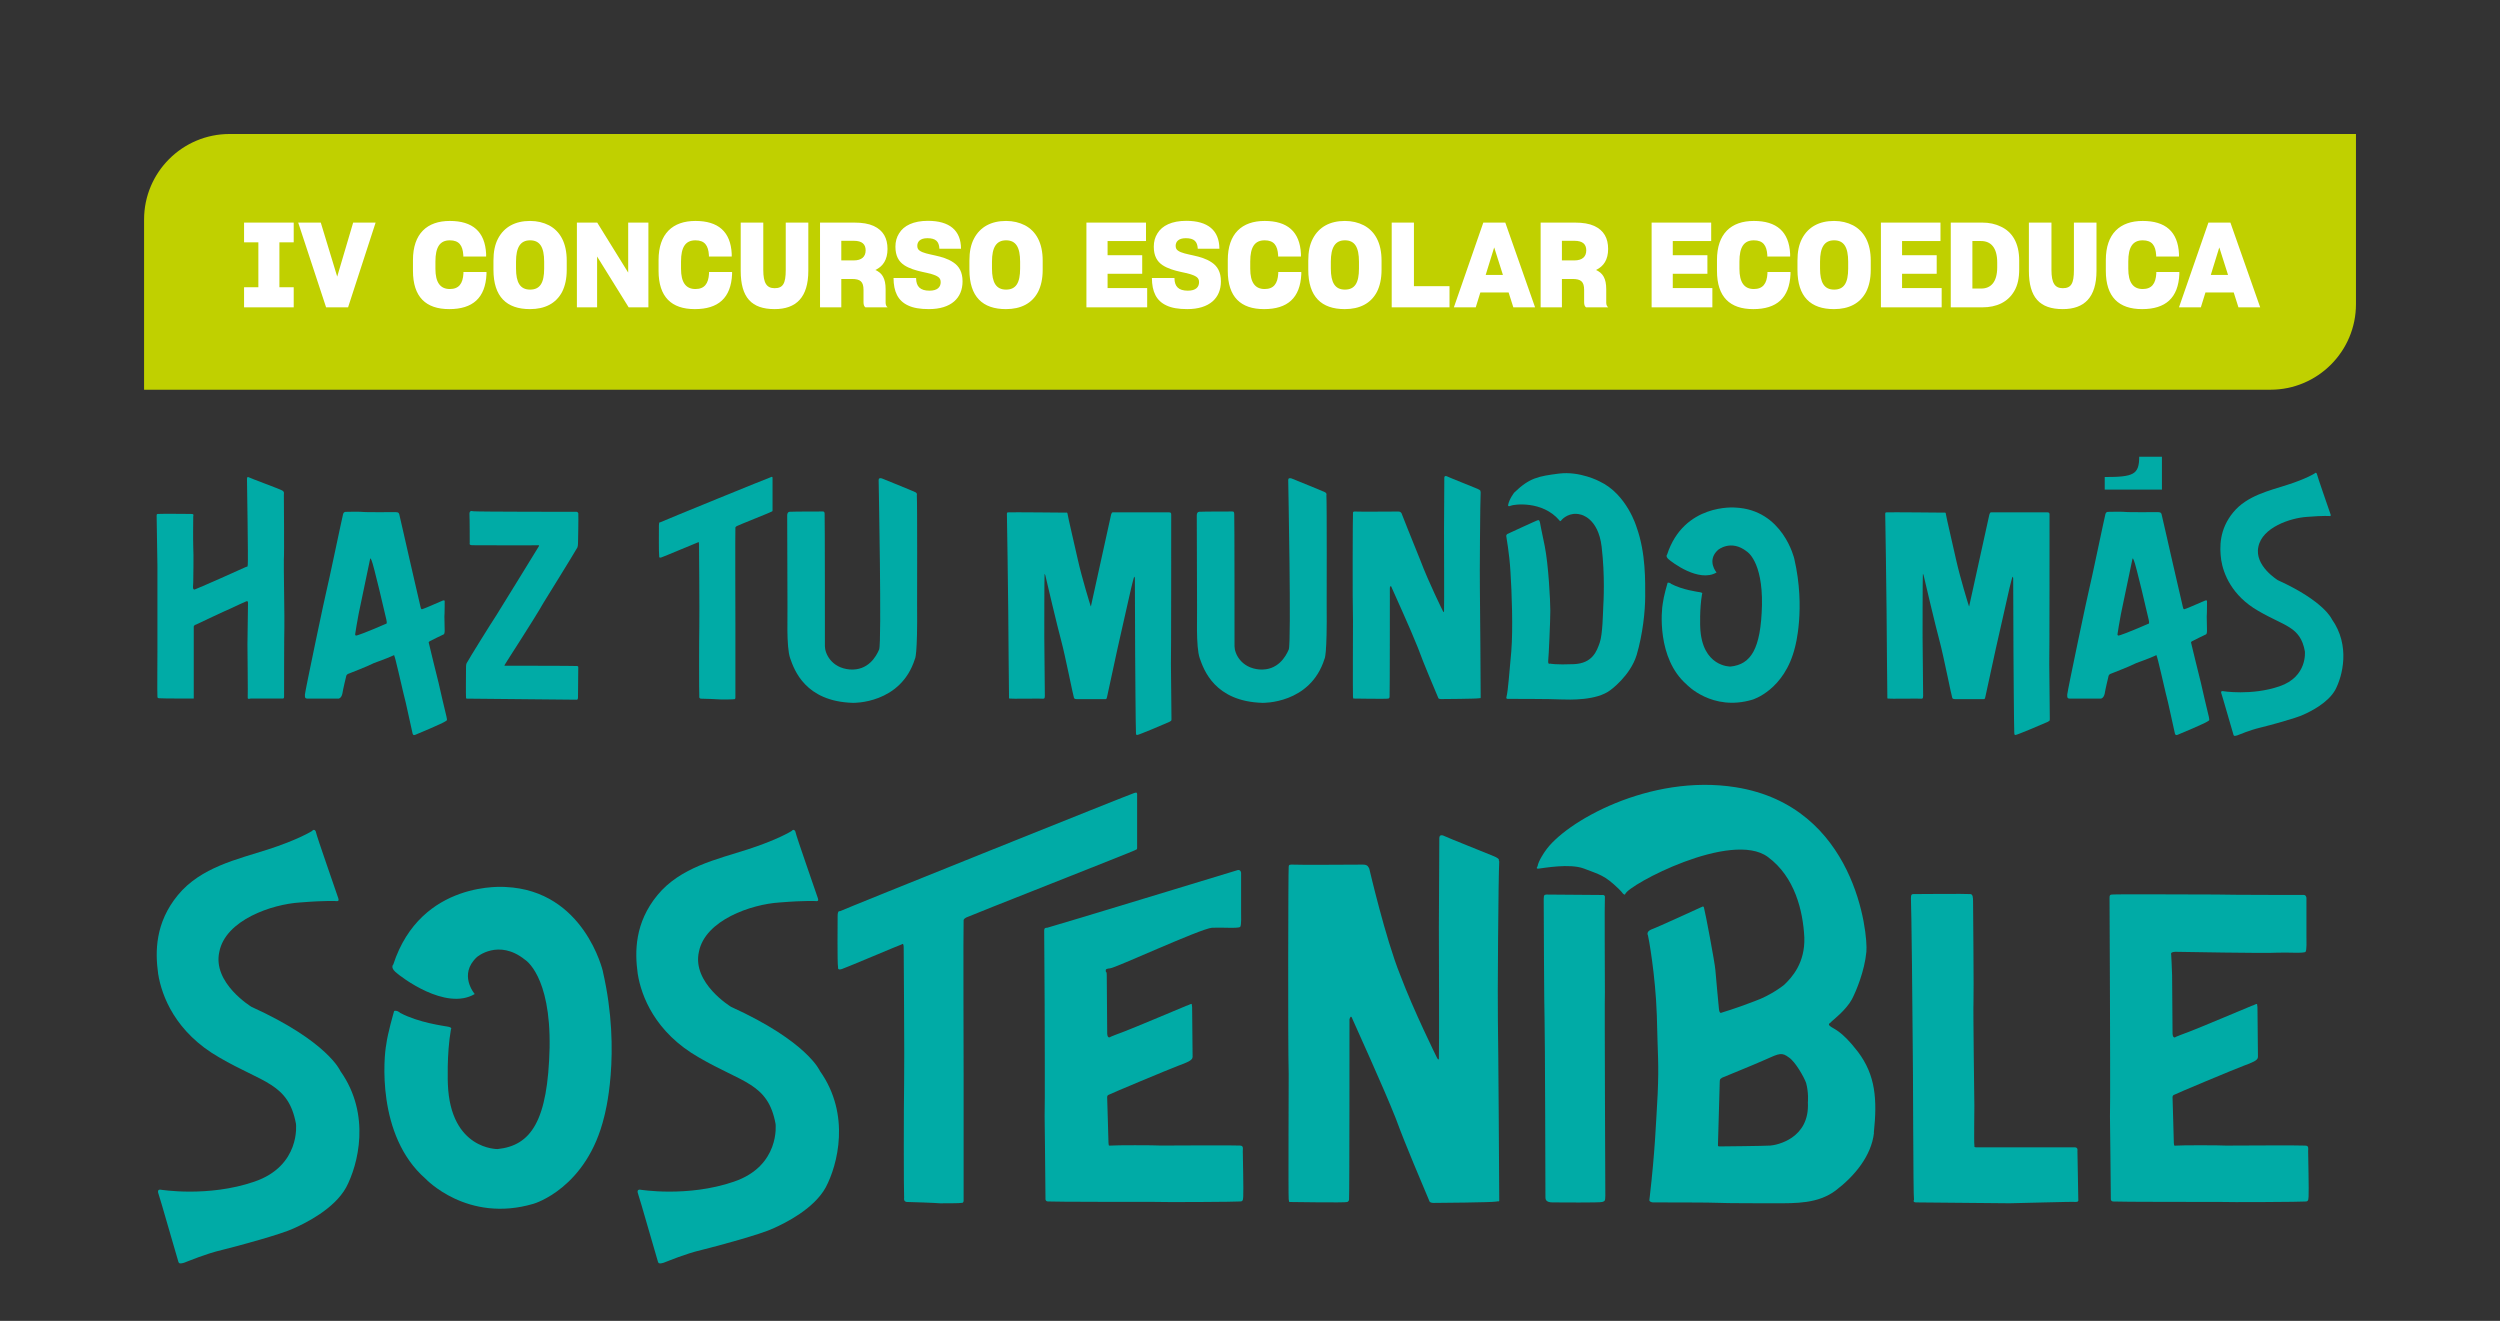 <?xml version="1.0" encoding="UTF-8"?>
<svg id="CAST" xmlns="http://www.w3.org/2000/svg" width="634.56" height="335.27" version="1.1" viewBox="0 0 634.56 335.27">
  <rect x="0" y="0" width="634.56" height="335.27" fill="#333333" stroke="none"/>
  <!-- Generator: Adobe Illustrator 29.7.1, SVG Export Plug-In . SVG Version: 2.1.1 Build 8)  -->
  <defs>
    <style>
      .st0 {
        fill: #00aba6;
      }

      .st1 {
        fill: #c0d000;
      }

      .st2 {
        fill: #fff;
      }
    </style>
  </defs>
  <g>
    <path class="st0" d="M49.05,131.06c0,.27-.07,5.7,0,7.66.14,2.1,0,8.34,0,9.09s-.27,1.9.34,1.83c.54-.14,12.28-5.36,12.96-5.7.61-.27.41.14.54-.61.14-.75-.2-21.37-.2-21.77s.14-.61.47-.41c.27.2,7.87,2.98,8.41,3.32.68.34.48.75.48,1.15s.13,15.53,0,16.35c-.07.75.2,16.01.13,17.23-.07,1.08-.07,17.09-.07,17.5,0,.47-.07.61-.34.61h-8.14c-.34.07-.81.2-.75-.27.07-.54-.07-12.28-.07-13.5,0-1.15.14-9.83.14-10.45,0-.54-.07-.47-.41-.47-.27.07-3.26,1.49-4.14,1.9-.88.34-8.21,3.8-8.61,4-.47.07-.61.47-.61.54v17.84c0,.47.07.41-.2.41s-7.87,0-8.41-.07c-.48,0-.61-.07-.61-.47-.07-.47,0-10.45,0-11.73v-21.3c0-1.49-.2-12.21-.2-12.75s.07-.54.48-.54c.47-.07,8.14,0,8.14,0,.81,0,.75.14.68.61Z"/>
    <path class="st0" d="M112.94,183.16c-.41.34-7.19,3.26-7.46,3.32-.34.14-.61.2-.75-.27-.14-.41-1.83-8.61-2.31-10.17-.41-1.63-2.17-9.63-2.37-9.63-.14,0,.54-.41-.61.14-1.15.54-4.54,1.76-4.54,1.76-1.56.81-5.63,2.37-6.31,2.65-.75.2-.75.81-.75.81,0,0-.75,3.05-.95,4.34-.27,1.15-.95,1.22-.95,1.22h-7.94c-.34-.07-.68,0-.61-1.02.07-1.02,5.29-25.84,5.56-26.72.27-.88,4-18.72,4.14-19.13.13-.47.47-.54.75-.54.34,0,3.05-.07,3.93,0,.81.14,7.87.07,8.68.07.75,0,.88.34.95.81.14.41,2.04,9.02,2.31,10.11.27,1.02,2.78,12.28,3.05,13.23.2.88.54.34.81.34.34-.07,4.41-1.9,4.82-2.04q.48-.14.48.14c0,.2,0,3.26-.07,3.87,0,.54.07,2.78.07,3.73,0,.88-.34.88-.34.88,0,0-3.26,1.56-3.46,1.7-.2.14-.34.27-.2.54.07.27,2.1,8.75,2.44,9.97.27,1.22,1.76,7.66,2.03,8.68.27,1.15,0,.88-.41,1.22ZM98.09,157.38c-.27-1.22-3.32-14.31-3.8-15.19-.14-.34-.27-.61-.34-.34,0,0-2.64,12.62-2.92,13.97-.27,1.42-.88,4.95-.88,5.15s0,.54.81.2c.81-.2,6.51-2.58,6.71-2.71.27-.2.68.14.41-1.09Z"/>
    <path class="st0" d="M560.26,183.16c-.41.34-7.19,3.26-7.46,3.32-.34.14-.61.2-.75-.27-.14-.41-1.83-8.61-2.31-10.17-.41-1.63-2.17-9.63-2.37-9.63-.14,0,.54-.41-.61.14-1.15.54-4.54,1.76-4.54,1.76-1.56.81-5.63,2.37-6.31,2.65-.75.2-.75.81-.75.81,0,0-.75,3.05-.95,4.34-.27,1.15-.95,1.22-.95,1.22h-7.94c-.34-.07-.68,0-.61-1.02.07-1.02,5.29-25.84,5.56-26.72.27-.88,4-18.72,4.14-19.13.13-.47.47-.54.75-.54.34,0,3.05-.07,3.93,0,.81.14,7.87.07,8.68.07.75,0,.88.34.95.81.14.41,2.04,9.02,2.31,10.11.27,1.02,2.78,12.28,3.05,13.23.2.88.54.34.81.34.34-.07,4.41-1.9,4.82-2.04q.48-.14.48.14c0,.2,0,3.26-.07,3.87,0,.54.07,2.78.07,3.73,0,.88-.34.88-.34.88,0,0-3.26,1.56-3.46,1.7-.2.14-.34.27-.2.54.07.27,2.1,8.75,2.44,9.97.27,1.22,1.76,7.66,2.03,8.68.27,1.15,0,.88-.41,1.22ZM545.41,157.38c-.27-1.22-3.32-14.31-3.8-15.19-.14-.34-.27-.61-.34-.34,0,0-2.64,12.62-2.92,13.97-.27,1.42-.88,4.95-.88,5.15s0,.54.81.2c.81-.2,6.51-2.58,6.71-2.71.27-.2.68.14.41-1.09Z"/>
    <path class="st0" d="M146.79,130.25c.07,1.08-.07,7.46-.07,7.46,0,1.22-.27,1.42-.27,1.42-.61,1.15-8.48,13.84-8.48,13.84-2.24,4-9.77,15.53-9.84,15.74-.07.2-.2.34.2.27.34,0,17.64,0,18.11.07.41,0,.34.34.34.34,0,.47-.07,7.05-.07,7.67s-.34.54-.34.54c-.54,0-27.54-.27-27.74-.27-.14,0-.34.07-.34-.27-.07-.27,0-7.05,0-7.67,0-.68.07-1.02.34-1.36.2-.47,5.97-9.77,7.32-11.8,1.29-2.04,10.58-17.16,10.78-17.5.27-.34-.07-.34-.07-.34-.34.07-15.94,0-16.75,0-.95,0-.68-.54-.68-.54,0,0,0-6.1-.07-7.33-.07-1.15.88-.75.88-.75,1.36.14,26.32.14,26.32.14.27,0,.41.34.41.34Z"/>
    <path class="st0" d="M195.68,121.09c.2-.07.41-.14.41.2v8.28c0,.27-.14.2-.34.34-.14.14-8.34,3.39-8.68,3.6-.41.2-.41.41-.41.41-.07.88,0,22.65,0,24.28v18.86c0,.47-.27.41-.34.41-.07.07-2.58.07-3.26.07-.68-.07-4.61-.2-5.15-.2-.54-.07-.41-.61-.41-.61-.07-.75-.07-14.31,0-17.77.07-3.39-.07-19.94-.07-20.76,0-.88-.27-.54-.27-.54-.27.07-8.41,3.53-9.23,3.8-.75.27-.61-.27-.61-.27-.13-.68-.07-6.85-.07-7.87,0-.95.34-.75.34-.75,1.15-.54,27.88-11.46,28.08-11.46Z"/>
    <path class="st0" d="M209.31,130.52c.07.61.07,31.68.07,33.51s1.63,5.49,6.31,5.9c4.68.34,6.72-3.32,7.46-5.09.68-1.63-.13-42.53-.13-43s.34-.54.81-.41c.47.2,7.73,3.12,8.41,3.46.68.27.47.81.47.81.14,1.97.07,27.67.07,27.67.14,13.23-.54,13.84-.54,13.84-3.59,11.53-15.74,11.19-15.74,11.19-12.14-.34-14.92-8.41-15.94-11.33-1.02-2.92-.61-11.26-.68-12.89,0-1.49-.07-22.32-.07-23.33,0-1.08.75-.95.75-.95.81-.07,8.28-.07,8.28-.07.54-.07.47.68.47.68Z"/>
    <path class="st0" d="M270.96,130.39c.2,1.22,1.63,7.26,2.65,11.8,1.02,4.54,3.05,11.12,3.19,11.53.14.41.14,0,.14,0,.14-.61,4.95-22.52,5.09-23.13.2-.68.47-.54.47-.54h14.31c.27.07.47,0,.47.54,0,1.97,0,36.9-.07,37.92,0,1.02.14,13.43.14,14.04,0,.54-.2.41-.54.68-.34.2-7.94,3.39-8.14,3.32-.2,0-.34.07-.34-.68-.07-.75-.2-19.2-.2-19.87,0-.75-.07-18.38-.07-19.2-.07-.81-.27-.14-.27-.14,0,0-.54,1.97-.68,2.65-.14.54-3.19,14.18-3.46,15.33-.27,1.29-2.51,11.53-2.64,12.21-.14.68-.27.61-.54.61h-6.99c-.68,0-.81-.14-.88-.34-.14-.2-2.24-10.79-3.19-14.31-.95-3.46-3.93-16.08-4.07-16.75-.2-.61-.2-.41-.2-.14-.07.2-.07,15.46-.07,15.8,0,.41.14,14.18.14,14.92s-.27.68-.27.68c-.07.07-1.02,0-1.43,0-.34,0-6.85.07-7.12,0-.34,0-.27-.14-.27-.14,0,0-.2-18.72-.2-22.11s-.34-24.55-.34-24.55c0-.47.07-.47.47-.47.2-.07,14.52.07,14.52.07,0,0,.34-.14.41.27Z"/>
    <path class="st0" d="M313.28,130.52c.07.61.07,31.68.07,33.51s1.63,5.49,6.31,5.9c4.68.34,6.72-3.32,7.46-5.09.68-1.63-.14-42.53-.14-43s.34-.54.81-.41c.47.2,7.73,3.12,8.41,3.46.68.27.47.81.47.81.14,1.97.07,27.67.07,27.67.14,13.23-.54,13.84-.54,13.84-3.59,11.53-15.74,11.19-15.74,11.19-12.14-.34-14.92-8.41-15.94-11.33-1.02-2.92-.61-11.26-.68-12.89,0-1.49-.07-22.32-.07-23.33,0-1.08.75-.95.75-.95.81-.07,8.28-.07,8.28-.07.54-.07.47.68.47.68Z"/>
    <path class="st0" d="M355.81,130.45c.07.27,2.51,6.31,4.75,11.87,2.1,5.56,5.63,12.68,5.63,12.68.34.68.34.2.34.2.07-.95,0-18.65,0-20.28s.07-12.96.07-13.63.61-.41.61-.41c.68.34,6.85,2.78,7.8,3.19s.75.61.75.61l.07.2c-.13,2.03-.27,21.71-.2,24.49.07,2.98.2,26.52.2,27.33,0,.75.07.41-.47.54-.61.14-8.95.2-9.63.2s-.68-.34-.68-.34c-1.29-3.12-3.46-8.07-5.15-12.68-1.9-4.82-6.31-14.45-6.65-15.26-.27-.81-.41-.14-.47,0,0,.2,0,27.47-.07,27.74q0,.27-.27.41c-.34.14-8.48,0-8.75,0s-.2,0-.27-.47,0-19.26,0-19.26c-.14-4.75-.07-27,0-27.4,0-.34.2-.34.54-.34.27.07,10.92,0,10.92,0,.75,0,.81.41.95.61Z"/>
    <path class="st0" d="M390.87,132.56c.27,1.36.2,1.22,1.22,6.04.95,4.75,1.42,13.9,1.42,16.41s-.41,11.73-.54,12.75c-.07,1.02.47.68.47.68,0,0,1.36.34,6.04.14,4.75-.2,5.83-3.32,6.58-5.49.75-2.1.81-7.8.88-8.95.07-1.22.48-7.94-.41-15.4-.88-7.39-5.36-8.14-5.36-8.14-2.71-.75-4.61,1.08-4.88,1.49-.34.41-.47,0-.47,0-4.34-5.09-11.6-4.07-12.35-3.73-.75.34-.68-.14-.68-.14.27-1.56,1.56-3.19,1.56-3.19,3.87-3.73,6.04-4.14,11.33-4.82,5.36-.68,10.31,1.97,10.31,1.97,6.99,3.26,9.43,11.67,9.43,11.67,2.37,6.58,2.17,13.9,2.17,17.57s-.61,9.56-2.17,14.85c-1.63,5.29-6.65,8.89-6.65,8.89-3.53,2.71-10.31,2.44-12.62,2.37-2.24-.14-12.89-.14-13.43-.14s-.34-.47-.34-.47c.47-2.03.68-5.97,1.22-11.53.47-5.63.13-15.19-.2-20.15-.27-4.95-1.08-8.89-1.08-9.22q0-.27.27-.47c.34-.14,1.29-.61,3.53-1.63,2.31-1.08,4.07-1.83,4.07-1.83.41-.07.48-.2.68.47Z"/>
    <path class="st0" d="M455.44,141.85c2.92,12.68.2,22.32.2,22.32-2.65,11.06-10.85,13.43-10.85,13.43-10.24,3.05-16.69-3.87-16.69-3.87-7.6-6.65-6.38-18.92-6.04-20.62.2-1.7,1.15-4.95,1.15-4.95.07-.2,0-.27.27-.27.41,0,.75.34.75.34,2.85,1.49,6.58,1.97,7.33,2.1.75.14.47.41.47.41-.68,3.87-.47,8.48-.47,8.48.41,10.11,7.67,9.97,7.67,9.97,5.15-.54,7.73-4.34,8-15.6.2-11.19-3.8-13.57-3.8-13.57-4.07-3.26-7.39-.41-7.39-.41-2.92,2.71-.34,5.7-.34,5.7-4.48,2.65-11.4-2.65-12.21-3.39-.81-.75-.34-1.15-.34-1.15,4.27-13.09,17.3-11.94,17.3-11.94,12.14.54,14.99,13.02,14.99,13.02Z"/>
    <path class="st0" d="M493.89,130.39c.2,1.22,1.63,7.26,2.64,11.8,1.02,4.54,3.05,11.12,3.19,11.53.14.41.14,0,.14,0,.14-.61,4.95-22.52,5.09-23.13.2-.68.48-.54.48-.54h14.31c.27.07.48,0,.48.54,0,1.97,0,36.9-.07,37.92,0,1.02.14,13.43.14,14.04,0,.54-.2.41-.54.68-.34.2-7.94,3.39-8.14,3.32-.2,0-.34.07-.34-.68-.07-.75-.2-19.2-.2-19.87,0-.75-.07-18.38-.07-19.2-.07-.81-.27-.14-.27-.14,0,0-.54,1.97-.68,2.65-.13.54-3.19,14.18-3.46,15.33-.27,1.29-2.51,11.53-2.65,12.21-.13.68-.27.61-.54.61h-6.99c-.68,0-.81-.14-.88-.34-.14-.2-2.24-10.79-3.19-14.31-.95-3.46-3.93-16.08-4.07-16.75-.2-.61-.2-.41-.2-.14-.07.2-.07,15.46-.07,15.8,0,.41.14,14.18.14,14.92s-.27.68-.27.68c-.07.07-1.02,0-1.42,0-.34,0-6.85.07-7.12,0-.34,0-.27-.14-.27-.14,0,0-.2-18.72-.2-22.11s-.34-24.55-.34-24.55c0-.47.07-.47.47-.47.2-.07,14.52.07,14.52.07,0,0,.34-.14.41.27Z"/>
    <path class="st0" d="M534.23,121.08c7.32,0,8.75-.61,8.75-5.15h5.77v8.34h-14.52v-3.19Z"/>
    <path class="st0" d="M588.08,120.28c.14.75,3.32,9.77,3.46,10.24.2.54-.2.47-.2.47,0,0-1.49-.14-5.7.2-4.34.27-11.46,2.71-12.41,7.6-1.08,4.82,4.95,8.48,4.95,8.48,11.8,5.36,13.7,9.9,13.7,9.9,4.75,6.71,2.71,14.45.88,17.91-1.83,3.32-6.24,5.49-8.07,6.31-1.83.88-8.55,2.71-11.06,3.32-2.58.61-5.09,1.7-5.83,1.97-.88.27-.81-.07-.88-.14-.07-.14-2.92-10.17-3.12-10.65-.14-.54.34-.47.34-.47,0,0,7.33,1.22,14.45-1.22,7.19-2.44,6.44-8.89,6.44-8.89-1.15-6.31-5.09-6.31-11.8-10.24-6.78-3.87-8.89-9.5-9.43-12.89-.47-3.39-.47-7.87,3.05-12.14,3.53-4.27,9.16-5.49,13.77-6.99,4.68-1.49,6.85-2.85,6.85-2.85.41-.47.61.07.61.07Z"/>
    <path class="st0" d="M80.15,211.07c.22,1.23,5.48,16.1,5.7,16.88.33.89-.33.78-.33.78,0,0-2.46-.22-9.39.34-7.16.45-18.89,4.47-20.46,12.52-1.79,7.94,8.16,13.97,8.16,13.97,19.45,8.83,22.58,16.32,22.58,16.32,7.83,11.07,4.47,23.81,1.45,29.51-3.02,5.48-10.29,9.05-13.3,10.4-3.02,1.45-14.09,4.47-18.22,5.48-4.25,1.01-8.38,2.79-9.61,3.24-1.45.45-1.34-.11-1.45-.22-.11-.22-4.81-16.77-5.14-17.55-.22-.89.56-.78.56-.78,0,0,12.07,2.01,23.81-2.01,11.85-4.02,10.62-14.65,10.62-14.65-1.9-10.4-8.38-10.4-19.45-16.88-11.18-6.37-14.65-15.65-15.54-21.24-.78-5.59-.78-12.97,5.03-20.01,5.81-7.04,15.09-9.06,22.69-11.51,7.71-2.46,11.29-4.7,11.29-4.7.67-.78,1.01.11,1.01.11Z"/>
    <path class="st0" d="M153.03,246.62c4.81,20.91.34,36.78.34,36.78-4.36,18.22-17.89,22.13-17.89,22.13-16.88,5.03-27.5-6.37-27.5-6.37-12.52-10.96-10.51-31.19-9.95-33.99.34-2.79,1.9-8.16,1.9-8.16.11-.34,0-.45.45-.45.67,0,1.23.56,1.23.56,4.7,2.46,10.84,3.24,12.07,3.47,1.23.22.78.67.78.67-1.12,6.37-.78,13.97-.78,13.97.67,16.66,12.63,16.43,12.63,16.43,8.5-.89,12.75-7.15,13.19-25.71.33-18.45-6.26-22.36-6.26-22.36-6.71-5.37-12.18-.67-12.18-.67-4.81,4.47-.56,9.39-.56,9.39-7.38,4.36-18.78-4.36-20.12-5.59-1.34-1.23-.56-1.9-.56-1.9,7.04-21.58,28.51-19.68,28.51-19.68,20.01.89,24.71,21.46,24.71,21.46Z"/>
    <path class="st0" d="M201.88,211.07c.22,1.23,5.48,16.1,5.7,16.88.34.89-.33.78-.33.78,0,0-2.46-.22-9.39.34-7.15.45-18.89,4.47-20.46,12.52-1.79,7.94,8.16,13.97,8.16,13.97,19.45,8.83,22.58,16.32,22.58,16.32,7.83,11.07,4.47,23.81,1.45,29.51-3.02,5.48-10.28,9.05-13.3,10.4-3.02,1.45-14.09,4.47-18.22,5.48-4.25,1.01-8.38,2.79-9.61,3.24-1.45.45-1.34-.11-1.45-.22-.11-.22-4.81-16.77-5.14-17.55-.22-.89.56-.78.56-.78,0,0,12.07,2.01,23.81-2.01,11.85-4.02,10.62-14.65,10.62-14.65-1.9-10.4-8.38-10.4-19.45-16.88-11.18-6.37-14.65-15.65-15.54-21.24-.78-5.59-.78-12.97,5.03-20.01,5.81-7.04,15.09-9.06,22.69-11.51,7.71-2.46,11.29-4.7,11.29-4.7.67-.78,1.01.11,1.01.11Z"/>
    <path class="st0" d="M287.96,201.27c.33-.11.67-.22.67.34v13.64c0,.45-.22.34-.56.56-.22.22-42.26,16.74-42.81,17.07-.67.34-.67.67-.67.67-.11,1.45,0,37.34,0,40.02v31.08c0,.78-.45.67-.56.67-.11.11-4.25.11-5.37.11-1.12-.11-7.6-.34-8.5-.34-.89-.11-.67-1.01-.67-1.01-.11-1.23-.11-23.59,0-29.29.11-5.59-.11-32.87-.11-34.21,0-1.45-.45-.89-.45-.89-.45.11-13.86,5.81-15.2,6.26-1.23.45-1.01-.45-1.01-.45-.22-1.12-.11-11.29-.11-12.97,0-1.56.56-1.23.56-1.23,1.9-.89,74.45-30.04,74.79-30.04Z"/>
    <path class="st0" d="M315.02,221.51v9.73c0,1.23.11,3.47-.22,4.02-.45.45-4.36.11-7.15.22-2.91.22-24.71,10.32-25.94,10.32-1.34.11-1.01.45-1.01.89,0,.34.22-.42.22.81s.11,11.85.11,14.2c-.11,2.35.89,1.45.89,1.45,0,0,1.9-.78,3.47-1.34,1.56-.56,15.65-6.48,15.65-6.48.78-.22,1.34-.67,1.45-.45.11.45.11.89.11,1.9s.11,10.51.11,11.51c0,.89-1.57,1.45-3.69,2.24s-17.33,7.15-17.66,7.38c-.34.11-.34.56-.34.56,0,.45.34,10.73.34,11.63.11.89,0,.67.78.67.67-.11,11.07-.11,12.52,0,1.45,0,19.12-.11,20.01,0,1.01,0,.78.67.78,1.45,0,.67.22,10.4.11,11.51,0,1.12-.33,1.23-.78,1.23-.33.11-19.9.22-21.8.11-2.01,0-26.16,0-26.94-.11-.67,0-.67-.56-.67-.56,0-4.02-.22-19.45-.22-21.02.11-1.68,0-27.05,0-29.29s-.11-17.16-.11-17.72,0-.89.78-.89c.67-.11,48.41-14.65,48.41-14.65,0,0,.67-.11.78.67Z"/>
    <path class="st0" d="M347.55,220.46c.11.45,4.14,17.78,7.83,26.95,3.46,9.17,9.28,20.91,9.28,20.91.56,1.12.56.34.56.34.11-1.56,0-30.74,0-33.43s.11-21.35.11-22.47,1.01-.67,1.01-.67c1.12.56,11.29,4.58,12.86,5.25,1.57.67,1.23,1.01,1.23,1.01l.11.34c-.22,3.35-.45,35.77-.34,40.36.11,4.92.34,43.71.34,45.05,0,1.23.11.67-.78.89-1.01.22-14.76.34-15.87.34s-1.12-.56-1.12-.56c-2.12-5.14-5.7-13.3-8.5-20.91-3.13-7.94-10.4-23.81-10.96-25.15-.45-1.34-.67-.22-.78,0,0,.34,0,45.28-.11,45.72q0,.45-.45.67c-.56.22-13.97,0-14.42,0s-.33,0-.45-.78c-.11-.78,0-31.75,0-31.75-.22-7.83-.11-51.88,0-52.55,0-.56.33-.56.89-.56.45.11,18,0,18,0,1.23,0,1.34.67,1.56,1.01Z"/>
    <path class="st0" d="M407.36,227.73c-.11.78,0,21.69,0,24.15-.11,2.12.11,50.08.11,51.65,0,1.45-.22,1.34-.78,1.56-.67.22-10.84.11-12.63.11s-1.79-.89-1.79-1.34-.11-42.71-.22-44.94c-.11-2.12-.22-29.4-.22-30.74,0-1.23.33-1.01.67-1.12.45,0,14.09.11,14.09.11.89-.11.78.56.78.56Z"/>
    <path class="st0" d="M475.66,287.54c-.67,5.93-5.03,11.07-9.73,14.64-4.47,3.35-10.06,3.24-15.32,3.24-.89,0-13.41,0-14.42-.11-1.01-.11-15.76-.11-16.66-.11-.89-.11-.89-.56-.89-.56l.11-.89c1.34-11.63,1.56-18.33,2.01-26.16.34-7.83,0-9.61-.22-19.9-.34-10.28-2.12-19.9-2.24-20.23-.11-.22-.45-1.01.89-1.56,1.34-.45,12.52-5.59,12.52-5.59.45-.11.56-.45.78,0,.34,1.12,2.8,14.2,2.91,15.88.11,1.79.78,8.27.89,9.73.11,1.56.67,1.12.67,1.12,0,0,3.47-1.01,8.39-2.91,4.36-1.56,7.49-4.14,7.49-4.14,2.01-1.9,5.37-5.59,5.14-12.07-.34-6.71-2.38-15.34-9.26-20.41-9.27-6.83-35.42,7.07-36.2,9.42-.11.34-.45,0-.67-.22-.22-.34-1.01-1.12-1.01-1.12-3.58-3.47-4.81-3.58-8.83-5.14-3.58-1.34-10.17-.11-11.29,0-1.12.22-.45-.56-.45-.56.22-1.45,1.9-3.8,1.9-3.8,4.92-7.38,26.49-19.76,48.39-16.27,30.41,4.84,33.62,37.2,33.17,41.79-.45,4.81-2.57,9.95-3.69,12.07-1.45,2.68-4.92,5.37-5.14,5.59-.11.34-1.12.56-.45,1.12.78.78,2.79.89,7.15,6.6,4.47,5.93,4.92,12.07,4.02,20.57ZM458.89,279.71s.22-2.35-.45-4.81c-.45-1.34-2.68-5.37-4.36-6.48-1.79-1.34-2.35-1.12-6.04.56-3.24,1.45-10.51,4.36-10.96,4.58-.33.34-.45.11-.56.78,0,0-.45,15.32-.45,15.87s-.11.78.34.78c.56,0,11.51-.11,12.97-.22s10.06-1.68,9.5-11.07Z"/>
    <path class="st0" d="M500.81,228.62c0,.45.22,24.04.11,25.71-.11,1.57.22,26.05.22,26.38,0,.45-.11,9.61,0,9.84.11.34-.22.56.34.67h25.15c.89,0,.67.89.67.89,0,1.34.22,12.3.22,12.3.11.67-.33.67-.78.67-.45-.11-15.2.34-16.66.34-1.57,0-22.81-.22-23.7-.22-1.01,0-.56-.67-.56-.67-.22-.78-.22-35.1-.33-39.8,0-4.47-.34-36-.45-36.78,0-.89.22-1.01.67-1.01.34,0,13.64-.11,14.42,0,.67,0,.67,1.12.67,1.68Z"/>
    <path class="st0" d="M585.43,227.84v9.73c0,1.23.11,3.47-.22,4.02-.45.45-4.36.11-7.15.22-2.91.22-24.71-.22-25.94-.22-1.34.11-1.01.45-1.01.89,0,.34.22,3.8.22,5.03s.11,11.85.11,14.2c-.11,2.35.89,1.45.89,1.45,0,0,1.9-.78,3.47-1.34,1.56-.56,15.65-6.48,15.65-6.48.78-.22,1.34-.67,1.45-.45.11.45.11.89.11,1.9s.11,10.51.11,11.51c0,.89-1.57,1.45-3.69,2.24-2.12.78-17.33,7.15-17.66,7.38-.33.11-.33.56-.33.56,0,.45.33,10.73.33,11.63.11.89,0,.67.78.67.67-.11,11.07-.11,12.52,0,1.45,0,19.12-.11,20.01,0,1.01,0,.78.67.78,1.45,0,.67.22,10.4.11,11.51,0,1.12-.33,1.23-.78,1.23-.33.11-19.9.22-21.8.11-2.01,0-26.16,0-26.94-.11-.67,0-.67-.56-.67-.56,0-4.02-.22-19.45-.22-21.02.11-1.68,0-27.05,0-29.29s-.11-25.6-.11-26.16,0-.89.78-.89c.67-.11,22.92,0,26.27,0,3.13.11,22.13.11,22.13.11,0,0,.67-.11.78.67Z"/>
  </g>
  <path class="st1" d="M58.28,34.01h539.72v43.2c0,11.98-9.73,21.71-21.71,21.71H36.57v-43.2c0-11.98,9.73-21.71,21.71-21.71Z"/>
  <g>
    <path class="st2" d="M61.95,72.91h3.63v-11.4h-3.63v-5.01h12.6v5.01h-3.63v11.4h3.63v5.1h-12.6v-5.1Z"/>
    <path class="st2" d="M75.69,56.5h5.73l4.17,13.71,4.05-13.71h5.7l-6.99,21.51h-5.58l-7.08-21.51Z"/>
    <path class="st2" d="M104.82,68.74v-2.73c0-6.72,3.6-9.93,9.36-9.93s8.94,2.7,9.21,8.37v.66h-5.79v-.33c-.15-2.49-1.08-3.78-3.42-3.78-2.52,0-3.66,1.71-3.66,5.37v1.86c0,3.42,1.2,5.13,3.66,5.13,2.28,0,3.3-1.35,3.45-3.93v-.39h5.85v.54c-.27,6.06-3.51,8.88-9.45,8.88s-9.21-3.09-9.21-9.72Z"/>
    <path class="st2" d="M125.25,68.47v-2.31c0-2.25.36-4.08,1.17-5.61,1.56-2.97,4.38-4.47,8.13-4.47,1.8,0,3.39.39,4.8,1.11,2.82,1.5,4.5,4.44,4.5,8.97v2.31c0,2.28-.42,4.11-1.17,5.61-1.56,2.97-4.41,4.38-8.16,4.38-5.91,0-9.27-3.12-9.27-9.99ZM138.12,68.17v-1.74c0-3.69-1.08-5.43-3.57-5.43s-3.57,1.83-3.57,5.4v1.77c0,3.54,1.05,5.34,3.57,5.34s3.57-1.71,3.57-5.34Z"/>
    <path class="st2" d="M151.56,78.01h-5.13v-21.51h5.16l7.86,12.69v-12.69h5.13v21.51h-5.01l-8.01-12.9v12.9Z"/>
    <path class="st2" d="M167.16,68.74v-2.73c0-6.72,3.6-9.93,9.36-9.93s8.94,2.7,9.21,8.37v.66h-5.79v-.33c-.15-2.49-1.08-3.78-3.42-3.78-2.52,0-3.66,1.71-3.66,5.37v1.86c0,3.42,1.2,5.13,3.66,5.13,2.28,0,3.3-1.35,3.45-3.93v-.39h5.85v.54c-.27,6.06-3.51,8.88-9.45,8.88s-9.21-3.09-9.21-9.72Z"/>
    <path class="st2" d="M188.01,68.74v-12.24h5.73v12.03c0,3.33.87,4.62,2.88,4.62,2.13,0,2.82-1.2,2.82-4.62v-12.03h5.73v12.24c0,6.75-3.09,9.72-8.55,9.72-5.88,0-8.61-2.97-8.61-9.72Z"/>
    <path class="st2" d="M213.54,78.01h-5.4v-21.51h8.7c2.04,0,3.63.27,4.89.84,2.49,1.14,3.54,3.15,3.54,5.85s-1.11,4.41-3.09,5.34c1.74.75,2.61,2.16,2.61,4.86v3.42c0,.57.18.96.51,1.2h-5.64c-.33-.24-.48-.66-.48-1.29v-3.12c0-2.13-.81-2.79-2.97-2.79h-2.67v7.2ZM213.54,66.1h3.15c2.01,0,3.03-.93,3.03-2.55,0-1.53-.87-2.43-3-2.43h-3.18v4.98Z"/>
    <path class="st2" d="M230.49,77.53c-2.61-1.2-3.66-3.54-3.69-6.93v-.03h5.73v.09c.03,2.04,1.02,3.12,3.39,3.12,2.01,0,2.85-.9,2.85-2.16,0-.57-.18-.99-.63-1.32-.87-.63-2.37-.93-4.02-1.29-1.62-.36-3.3-.84-4.62-1.71-1.38-.93-2.22-2.34-2.22-4.68,0-1.29.3-2.4.93-3.39,1.2-1.98,3.66-3.18,7.32-3.18,5.52,0,8.37,2.46,8.4,7.05v.03h-5.49v-.03c-.09-1.8-.93-2.64-3.03-2.64-1.89,0-2.58.9-2.58,1.95,0,.51.18.96.63,1.23.81.57,2.25.84,3.87,1.2,1.65.36,3.33.84,4.71,1.8,1.38.93,2.28,2.4,2.28,4.77,0,4.23-2.88,7.05-8.55,7.05-2.22,0-3.99-.3-5.28-.93Z"/>
    <path class="st2" d="M246.06,68.47v-2.31c0-2.25.36-4.08,1.17-5.61,1.56-2.97,4.38-4.47,8.13-4.47,1.8,0,3.39.39,4.8,1.11,2.82,1.5,4.5,4.44,4.5,8.97v2.31c0,2.28-.42,4.11-1.17,5.61-1.56,2.97-4.41,4.38-8.16,4.38-5.91,0-9.27-3.12-9.27-9.99ZM258.93,68.17v-1.74c0-3.69-1.08-5.43-3.57-5.43s-3.57,1.83-3.57,5.4v1.77c0,3.54,1.05,5.34,3.57,5.34s3.57-1.71,3.57-5.34Z"/>
    <path class="st2" d="M275.76,78.01v-21.51h15.12v4.68h-9.75v3.6h8.79v4.71h-8.79v3.63h10.05v4.89h-15.42Z"/>
    <path class="st2" d="M296.07,77.53c-2.61-1.2-3.66-3.54-3.69-6.93v-.03h5.73v.09c.03,2.04,1.02,3.12,3.39,3.12,2.01,0,2.85-.9,2.85-2.16,0-.57-.18-.99-.63-1.32-.87-.63-2.37-.93-4.02-1.29-1.62-.36-3.3-.84-4.62-1.71-1.38-.93-2.22-2.34-2.22-4.68,0-1.29.3-2.4.93-3.39,1.2-1.98,3.66-3.18,7.32-3.18,5.52,0,8.37,2.46,8.4,7.05v.03h-5.49v-.03c-.09-1.8-.93-2.64-3.03-2.64-1.89,0-2.58.9-2.58,1.95,0,.51.18.96.63,1.23.81.57,2.25.84,3.87,1.2,1.65.36,3.33.84,4.71,1.8,1.38.93,2.28,2.4,2.28,4.77,0,4.23-2.88,7.05-8.55,7.05-2.22,0-3.99-.3-5.28-.93Z"/>
    <path class="st2" d="M311.64,68.74v-2.73c0-6.72,3.6-9.93,9.36-9.93s8.94,2.7,9.21,8.37v.66h-5.79v-.33c-.15-2.49-1.08-3.78-3.42-3.78-2.52,0-3.66,1.71-3.66,5.37v1.86c0,3.42,1.2,5.13,3.66,5.13,2.28,0,3.3-1.35,3.45-3.93v-.39h5.85v.54c-.27,6.06-3.51,8.88-9.45,8.88s-9.21-3.09-9.21-9.72Z"/>
    <path class="st2" d="M332.07,68.47v-2.31c0-2.25.36-4.08,1.17-5.61,1.56-2.97,4.38-4.47,8.13-4.47,1.8,0,3.39.39,4.8,1.11,2.82,1.5,4.5,4.44,4.5,8.97v2.31c0,2.28-.42,4.11-1.17,5.61-1.56,2.97-4.41,4.38-8.16,4.38-5.91,0-9.27-3.12-9.27-9.99ZM344.94,68.17v-1.74c0-3.69-1.08-5.43-3.57-5.43s-3.57,1.83-3.57,5.4v1.77c0,3.54,1.05,5.34,3.57,5.34s3.57-1.71,3.57-5.34Z"/>
    <path class="st2" d="M353.25,56.5h5.64v16.14h9.03v5.37h-14.67v-21.51Z"/>
    <path class="st2" d="M375.75,74.23l-1.17,3.78h-5.55l7.47-21.51h5.58l7.56,21.51h-5.52l-1.2-3.78h-7.17ZM377.1,69.79h4.38l-2.22-6.99-2.16,6.99Z"/>
    <path class="st2" d="M396.45,78.01h-5.4v-21.51h8.7c2.04,0,3.63.27,4.89.84,2.49,1.14,3.54,3.15,3.54,5.85s-1.11,4.41-3.09,5.34c1.74.75,2.61,2.16,2.61,4.86v3.42c0,.57.18.96.51,1.2h-5.64c-.33-.24-.48-.66-.48-1.29v-3.12c0-2.13-.81-2.79-2.97-2.79h-2.67v7.2ZM396.45,66.1h3.15c2.01,0,3.03-.93,3.03-2.55,0-1.53-.87-2.43-3-2.43h-3.18v4.98Z"/>
    <path class="st2" d="M419.22,78.01v-21.51h15.12v4.68h-9.75v3.6h8.79v4.71h-8.79v3.63h10.05v4.89h-15.42Z"/>
    <path class="st2" d="M435.81,68.74v-2.73c0-6.72,3.6-9.93,9.36-9.93s8.94,2.7,9.21,8.37v.66h-5.79v-.33c-.15-2.49-1.08-3.78-3.42-3.78-2.52,0-3.66,1.71-3.66,5.37v1.86c0,3.42,1.2,5.13,3.66,5.13,2.28,0,3.3-1.35,3.45-3.93v-.39h5.85v.54c-.27,6.06-3.51,8.88-9.45,8.88s-9.21-3.09-9.21-9.72Z"/>
    <path class="st2" d="M456.24,68.47v-2.31c0-2.25.36-4.08,1.17-5.61,1.56-2.97,4.38-4.47,8.13-4.47,1.8,0,3.39.39,4.8,1.11,2.82,1.5,4.5,4.44,4.5,8.97v2.31c0,2.28-.42,4.11-1.17,5.61-1.56,2.97-4.41,4.38-8.16,4.38-5.91,0-9.27-3.12-9.27-9.99ZM469.11,68.17v-1.74c0-3.69-1.08-5.43-3.57-5.43s-3.57,1.83-3.57,5.4v1.77c0,3.54,1.05,5.34,3.57,5.34s3.57-1.71,3.57-5.34Z"/>
    <path class="st2" d="M477.42,78.01v-21.51h15.12v4.68h-9.75v3.6h8.79v4.71h-8.79v3.63h10.05v4.89h-15.42Z"/>
    <path class="st2" d="M503.13,56.5c1.77,0,3.33.33,4.74,1.02,2.85,1.32,4.65,4.11,4.65,8.61v2.25c0,2.22-.39,4.02-1.23,5.46-1.62,2.85-4.53,4.17-8.1,4.17h-8.04v-21.51h7.98ZM500.64,73.24h2.25c2.4,0,4.05-1.62,4.05-5.4v-1.23c0-3.81-1.65-5.43-4.11-5.43h-2.19v12.06Z"/>
    <path class="st2" d="M514.98,68.74v-12.24h5.73v12.03c0,3.33.87,4.62,2.88,4.62,2.13,0,2.82-1.2,2.82-4.62v-12.03h5.73v12.24c0,6.75-3.09,9.72-8.55,9.72-5.88,0-8.61-2.97-8.61-9.72Z"/>
    <path class="st2" d="M534.51,68.74v-2.73c0-6.72,3.6-9.93,9.36-9.93s8.94,2.7,9.21,8.37v.66h-5.79v-.33c-.15-2.49-1.08-3.78-3.42-3.78-2.52,0-3.66,1.71-3.66,5.37v1.86c0,3.42,1.2,5.13,3.66,5.13,2.28,0,3.3-1.35,3.45-3.93v-.39h5.85v.54c-.27,6.06-3.51,8.88-9.45,8.88s-9.21-3.09-9.21-9.72Z"/>
    <path class="st2" d="M559.8,74.23l-1.17,3.78h-5.55l7.47-21.51h5.58l7.56,21.51h-5.52l-1.2-3.78h-7.17ZM561.15,69.79h4.38l-2.22-6.99-2.16,6.99Z"/>
  </g>
</svg>